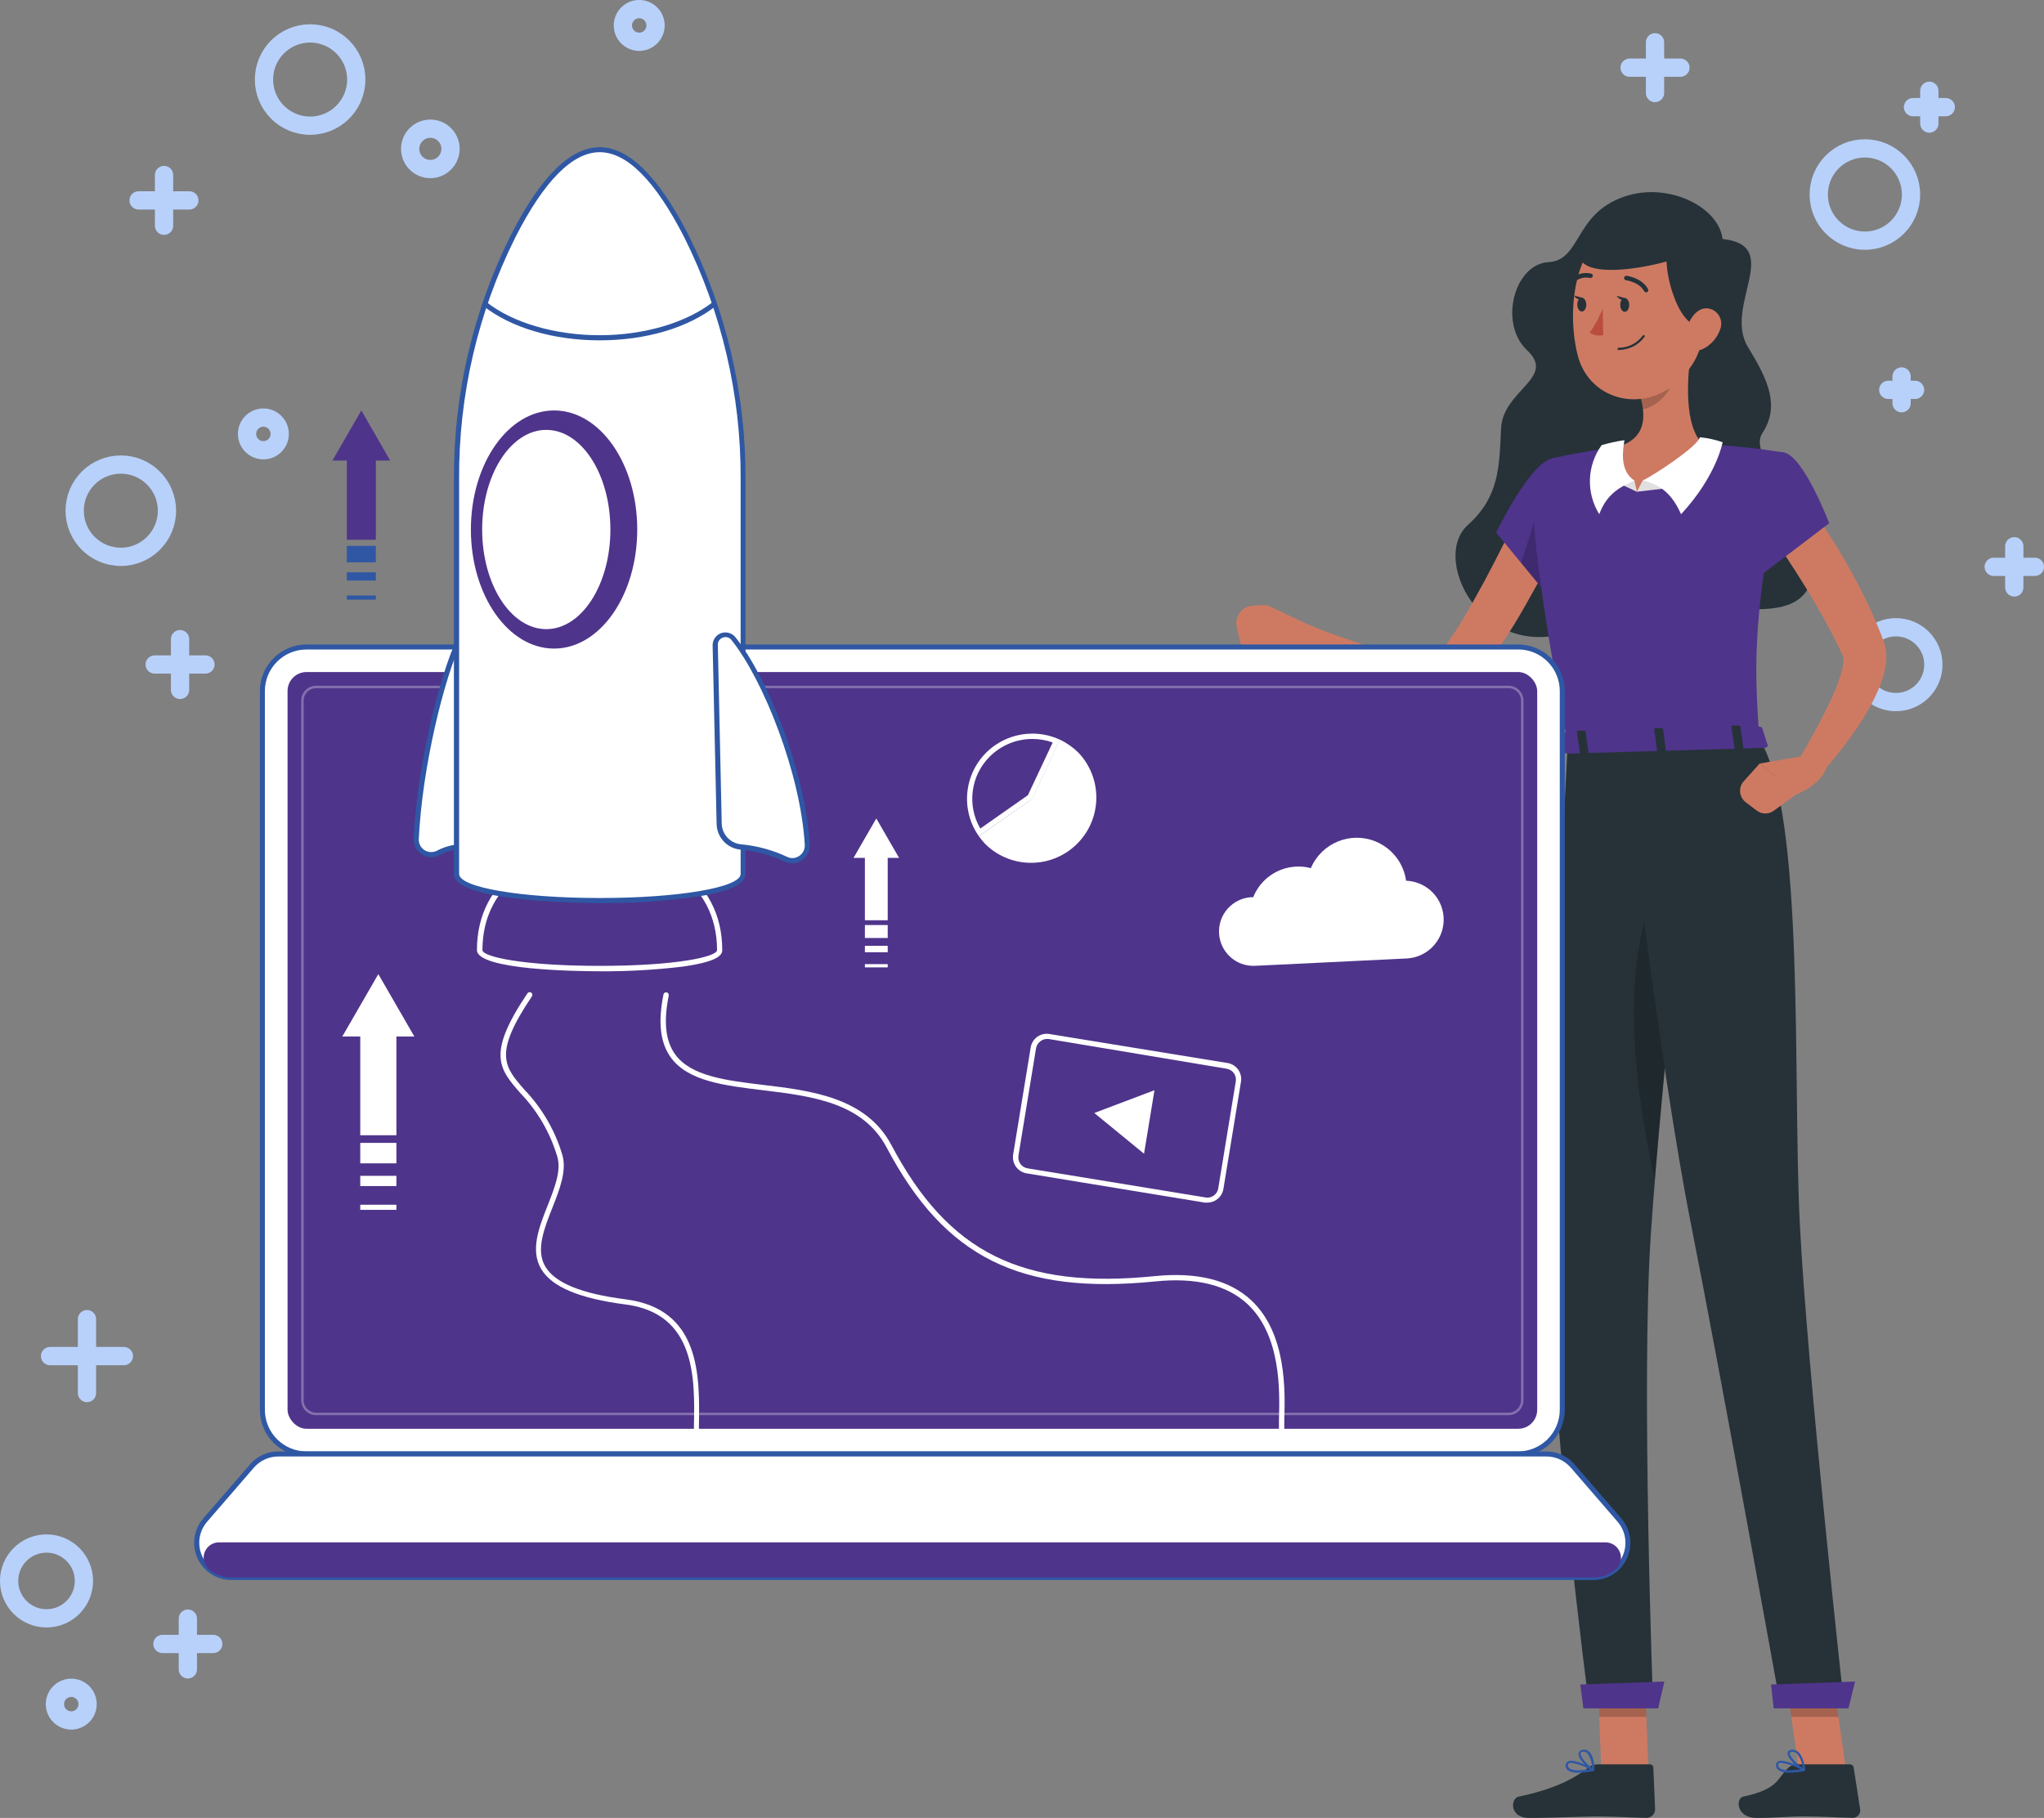 <?xml version="1.0" encoding="UTF-8"?>
<svg id="OBJECTS" xmlns="http://www.w3.org/2000/svg" viewBox="0 0 435.46 387.37">
  <rect x="0" y="0" width="435.46" height="387.37" fill="#808080" stroke="none"/>
  <defs>
    <style>
      .cls-1, .cls-2 {
        fill: #fff;
      }

      .cls-3 {
        fill: #ba4d3c;
      }

      .cls-4 {
        fill: #2f57a4;
      }

      .cls-5 {
        stroke-width: 3.89px;
      }

      .cls-5, .cls-6, .cls-7 {
        fill: none;
        stroke: #b8d1fb;
        stroke-linecap: round;
        stroke-linejoin: round;
      }

      .cls-2 {
        opacity: .3;
      }

      .cls-2, .cls-8 {
        isolation: isolate;
      }

      .cls-9 {
        fill: #e0e0e0;
      }

      .cls-10 {
        fill: #ce7a63;
      }

      .cls-8, .cls-11 {
        opacity: .2;
      }

      .cls-12 {
        fill: #4f348b;
      }

      .cls-6 {
        stroke-width: 3.89px;
      }

      .cls-7 {
        stroke-width: 3.89px;
      }

      .cls-13 {
        fill: #263238;
      }
    </style>
  </defs>
  <g>
    <g>
      <g>
        <line class="cls-6" x1="411.03" y1="19.34" x2="411.03" y2="26.33"/>
        <line class="cls-6" x1="407.55" y1="22.83" x2="414.53" y2="22.83"/>
      </g>
      <g>
        <line class="cls-6" x1="352.59" y1="9.01" x2="352.59" y2="19.82"/>
        <line class="cls-6" x1="347.18" y1="14.42" x2="358" y2="14.42"/>
      </g>
      <g>
        <line class="cls-6" x1="405.12" y1="80.22" x2="405.12" y2="85.92"/>
        <line class="cls-6" x1="402.28" y1="83.07" x2="407.99" y2="83.07"/>
      </g>
      <path class="cls-6" d="m387.47,41.45c0,5.43,4.4,9.83,9.83,9.83s9.83-4.4,9.83-9.83-4.4-9.83-9.83-9.83-9.83,4.4-9.83,9.83Z"/>
      <g>
        <line class="cls-6" x1="429.13" y1="125.17" x2="429.13" y2="116.4"/>
        <line class="cls-6" x1="433.52" y1="120.78" x2="424.75" y2="120.78"/>
      </g>
      <g>
        <line class="cls-6" x1="377.61" y1="109.31" x2="377.61" y2="100.56"/>
        <line class="cls-6" x1="381.99" y1="104.93" x2="373.22" y2="104.93"/>
      </g>
      <circle class="cls-7" cx="403.92" cy="141.63" r="7.97"/>
    </g>
    <g>
      <g>
        <line class="cls-6" x1="18.53" y1="281.09" x2="18.53" y2="296.83"/>
        <line class="cls-6" x1="10.66" y1="288.96" x2="26.39" y2="288.96"/>
      </g>
      <g>
        <line class="cls-6" x1="40.02" y1="344.9" x2="40.02" y2="355.71"/>
        <line class="cls-6" x1="34.61" y1="350.3" x2="45.43" y2="350.3"/>
      </g>
      <path class="cls-6" d="m17.88,336.87c0-4.4-3.57-7.97-7.97-7.97s-7.97,3.57-7.97,7.97,3.57,7.97,7.97,7.97,7.97-3.57,7.97-7.97Z"/>
      <path class="cls-6" d="m18.66,363.12c0-1.92-1.56-3.48-3.48-3.48s-3.48,1.56-3.48,3.48,1.56,3.48,3.48,3.48,3.48-1.56,3.48-3.48Z"/>
    </g>
    <g>
      <g>
        <line class="cls-6" x1="125.66" y1="154.08" x2="125.66" y2="161.06"/>
        <line class="cls-6" x1="122.18" y1="157.58" x2="129.16" y2="157.58"/>
      </g>
      <g>
        <line class="cls-6" x1="38.36" y1="136.19" x2="38.36" y2="147"/>
        <line class="cls-6" x1="32.95" y1="141.59" x2="43.77" y2="141.59"/>
      </g>
      <g>
        <line class="cls-6" x1="34.95" y1="37.29" x2="34.95" y2="48.1"/>
        <line class="cls-6" x1="29.53" y1="42.7" x2="40.34" y2="42.7"/>
      </g>
      <circle class="cls-5" cx="25.74" cy="108.82" r="9.83"/>
      <path class="cls-6" d="m56.24,16.95c0,5.43,4.4,9.83,9.83,9.83s9.83-4.4,9.83-9.83-4.4-9.83-9.83-9.83-9.83,4.4-9.83,9.83Z"/>
      <path class="cls-6" d="m136.63,179.06c0,5.43,4.4,9.83,9.83,9.83s9.83-4.4,9.83-9.83-4.4-9.83-9.83-9.83-9.83,4.4-9.83,9.83Z"/>
      <path class="cls-6" d="m87.38,31.72c0,2.38,1.93,4.3,4.3,4.3s4.3-1.93,4.3-4.3-1.93-4.3-4.3-4.3-4.3,1.93-4.3,4.3Z"/>
      <path class="cls-6" d="m59.59,92.46c0-1.92-1.56-3.48-3.48-3.48s-3.48,1.56-3.48,3.48,1.56,3.48,3.48,3.48,3.48-1.56,3.48-3.48Z"/>
      <path class="cls-6" d="m139.66,5.42c0-1.92-1.56-3.48-3.48-3.48s-3.48,1.56-3.48,3.48,1.56,3.48,3.48,3.48,3.48-1.56,3.48-3.48Z"/>
    </g>
  </g>
  <g>
    <g id="Character">
      <path class="cls-13" d="m366.98,50.92c-.82-6.86-11.62-12.25-20.99-9.01-10.75,3.73-9.05,13.58-16.16,13.96-7.11.38-10.67,12.98-4.45,18.81,6.22,5.83-5.21,8.45-5.59,16.63-.38,8.18-.35,14.52-7.1,20.58-8.45,7.63,4.57,32.2,25.96,20.96,19.17-10.06,43.17,4.42,47.46-9.51,3.71-12.06-14.48-25.15-10.67-31,3.81-5.85,1.27-11.33-3.05-18.39-5.3-8.7,7.74-21.62-5.42-23.03Z"/>
      <path class="cls-10" d="m324.35,107.86c-2.61,5.28-5.28,10.69-8.08,15.92-1.42,2.61-2.84,5.2-4.32,7.69-1.37,2.4-2.92,4.69-4.62,6.87l-.35.41c-.06.08-.14.15-.22.2-.28.19-.58.33-.9.42-1.03.29-2.1.41-3.17.37-2.71-.12-5.4-.53-8.02-1.24-2.77-.68-5.57-1.56-8.34-2.52-2.78-.96-5.6-2.05-8.28-3.17l-2.45,4.46c5.26,3.49,10.88,6.38,16.77,8.63,3.14,1.21,6.43,2.03,9.77,2.43,1.96.22,3.94.14,5.87-.24,1.17-.24,2.29-.66,3.33-1.24.58-.3,1.12-.65,1.63-1.06.26-.21.51-.44.75-.69l.51-.52c2.23-2.45,4.24-5.08,6.02-7.87,1.76-2.63,3.36-5.28,4.89-8.01,3.08-5.39,5.89-10.81,8.5-16.47l-9.3-4.38Z"/>
      <path class="cls-12" d="m330.55,98.08c-4.23-.15-11.82,15.39-11.82,15.39l11.11,13.49s12.97-16.27,11.19-21.53c-1.85-5.5-4.26-7.13-10.48-7.35Z"/>
      <polygon class="cls-8" points="329.84 101.84 324.06 119.95 329.27 126.25 329.84 101.84"/>
      <path class="cls-10" d="m270.75,129.3l10.21,4.88.19,3.6c-2.95,2.96-9.13,1.06-9.13,1.06l-7.56-.98-.97-4.23c-.48-1.99.74-3.99,2.73-4.48.22-.05.44-.09.67-.1l2.06-.11c.62-.04,1.24.08,1.8.35Z"/>
      <polygon class="cls-10" points="351.19 377.11 341.15 377.11 340.23 353.87 350.28 353.87 351.19 377.11"/>
      <path class="cls-13" d="m340.21,375.95h11.28c.39-.02.72.28.74.68,0,0,0,0,0,.01l.38,8.93c-.02.98-.81,1.76-1.79,1.79-3.93-.07-5.8-.3-10.76-.3-3.05,0-10.08.32-14.29.32s-4.01-4.17-2.23-4.55c8.05-1.69,12.05-4.02,14.94-6.25.49-.39,1.1-.6,1.73-.61Z"/>
      <g class="cls-11">
        <polygon points="340.24 353.87 340.71 365.85 350.75 365.85 350.28 353.87 340.24 353.87"/>
      </g>
      <path class="cls-12" d="m326.52,103.09c-.22,6.34.88,21.13,7.55,55.69l40.76-1.2c-1.18-16.57-1.5-26.8,5.42-61.09-5.74-1.01-11.56-1.6-17.39-1.76-6.17-.26-12.36-.07-18.51.55-4.71.57-9.8,1.55-13.14,2.25-2.66.55-4.6,2.85-4.7,5.57Z"/>
      <path class="cls-10" d="m360.42,73.91c-.99,5.99-1.83,16.9,2.45,20.79,0,0-3.96,7.39-14.13,10.09-9.39-4.76-4.37-9.51-4.37-9.51,6.59-1.79,6.27-6.71,4.99-11.3l11.07-10.07Z"/>
      <polygon class="cls-9" points="348.74 104.78 349.95 102.4 356.48 103.87 348.74 104.78"/>
      <path class="cls-1" d="m349.95,102.4c2.11-.95,11.8-7.27,12.18-9.23,1.66.16,3.29.51,4.86,1.06,0,0-1.24,7.13-8.85,15.35-1.96-4.46-4.57-6.4-8.19-7.17Z"/>
      <polygon class="cls-9" points="348.74 104.78 348.19 102.4 344.19 102.68 348.74 104.78"/>
      <path class="cls-1" d="m348.19,102.4c-3.23-2.11-2.44-6.63-2.11-8.6-1.65.22-3.28.58-4.87,1.06-3.13,4.35-3.33,10.16-.5,14.71,1.56-4.21,4.24-5.74,7.48-7.17Z"/>
      <path class="cls-8" d="m355.91,78.01l-6.56,5.94c.32,1.07.54,2.16.67,3.26,2.54-.44,5.94-3.33,6.13-5.99.12-1.08.04-2.16-.23-3.21Z"/>
      <path class="cls-10" d="m363.59,61.18c-.44,9.96-.42,14.19-5.36,19.37-7.39,7.81-19.55,5.09-22.1-4.8-2.29-8.89-1.18-23.68,8.45-27.81,6.89-2.99,14.91.17,17.9,7.06.84,1.94,1.22,4.06,1.1,6.17Z"/>
      <path class="cls-13" d="m364.96,50.35c-3.68,1.85-8.76,1.52-9.72,3.75-.96,2.23,1.72,15.5,7.25,15.56,5.08-6.86,5.84-16.13,2.47-19.31Z"/>
      <path class="cls-13" d="m364.45,52c-8.12,5.15-34.94,9.96-26.17-1.65,6.64-8.81,24.15-4.38,26.17,1.65Z"/>
      <path class="cls-13" d="m333.98,158.75s-3.94,74.18-4.14,104.68c-.21,31.69,8.71,100.1,8.71,100.1h13.64s-2.59-69.13-.5-100.42c2.28-34.11,10.21-105.25,10.21-105.25l-27.93.89Z"/>
      <polygon class="cls-12" points="353.26 364.02 337.33 364.02 336.67 358.94 354.58 358.31 353.26 364.02"/>
      <path class="cls-8" d="m358.98,184.5c-1.47-1.83-3.39-.88-5.9,4.34-8.58,17.79-4.23,46.17-.55,62.51,1.65-20.34,4.37-47.16,6.45-66.85Z"/>
      <path class="cls-13" d="m347.09,64.96c0,.81-.4,1.48-.93,1.48s-.97-.63-.98-1.45.4-1.47.93-1.48.97.63.98,1.45Z"/>
      <path class="cls-13" d="m337.95,64.89c0,.81-.41,1.48-.94,1.49s-.97-.64-.98-1.46c-.01-.81.4-1.47.93-1.48s.97.64.99,1.45Z"/>
      <path class="cls-13" d="m337.2,63.48l-1.91-.53s.98,1.5,1.91.53Z"/>
      <path class="cls-3" d="m341.46,65.67c-.69,1.86-1.63,3.62-2.8,5.22.85.58,1.91.76,2.9.49l-.11-5.7Z"/>
      <path class="cls-13" d="m346.03,74.47c-.41.07-.82.1-1.24.11-.13-.03-.22-.16-.19-.29.02-.09.09-.17.19-.19,2.05.02,3.98-.95,5.19-2.6.07-.11.21-.15.32-.08,0,0,0,0,0,0,.11.07.15.21.08.32,0,0,0,0,0,0-1.03,1.45-2.59,2.43-4.35,2.71Z"/>
      <path class="cls-10" d="m366.44,70.25c-.64,1.81-1.96,3.29-3.69,4.13-2.31,1.06-3.89-.89-3.59-3.29.26-2.17,1.79-5.28,4.28-5.4,1.81,0,3.27,1.48,3.26,3.29,0,.43-.09.86-.26,1.26Z"/>
      <path class="cls-13" d="m350.78,62.29c-.2.03-.4-.06-.5-.24-1.06-1.95-3.83-2.33-3.87-2.33-.26-.04-.44-.28-.41-.54.03-.26.27-.45.53-.41,0,0,0,0,0,0,.14,0,3.33.46,4.57,2.84.13.23.04.52-.19.64l-.15.04Z"/>
      <path class="cls-13" d="m335.16,60.2c-.26.05-.51-.12-.56-.38-.03-.17.03-.35.17-.46,1.15-1.02,2.73-1.41,4.23-1.06.25.08.39.34.32.59-.07.25-.33.4-.59.33,0,0,0,0,0,0h0c-1.18-.26-2.42.07-3.32.89-.07.05-.16.08-.24.08Z"/>
      <path class="cls-10" d="m376.15,112.18c2.89,4.15,5.81,8.58,8.52,12.96,2.7,4.35,5.17,8.83,7.39,13.45l.4.86.2.43c.05.11,0,0,0,0h0s.1.16.1.49c0,.93-.15,1.85-.41,2.74-.68,2.31-1.56,4.56-2.63,6.73-2.18,4.57-4.8,9.19-7.46,13.66l4,3.17c3.83-3.99,7.27-8.33,10.29-12.97,1.61-2.45,2.97-5.07,4.06-7.8.65-1.62,1.07-3.34,1.23-5.08.1-1.17,0-2.34-.31-3.48-.04-.17-.09-.33-.15-.5l-.16-.43-.19-.49-.38-.99c-1.06-2.63-2.18-5.17-3.4-7.66-1.23-2.49-2.55-4.9-3.89-7.3-2.74-4.78-5.76-9.4-9.02-13.84l-8.2,6.05Z"/>
      <path class="cls-12" d="m380.26,96.46c4.12,1.12,9.44,15.03,9.44,15.03l-15.51,11.81s-6.14-11.62-4.57-16.9c1.58-5.56,5.93-11.22,10.64-9.94Z"/>
      <path class="cls-4" d="m336.27,377.73c-.84.08-1.68-.13-2.38-.61-.3-.31-.42-.75-.32-1.16.05-.27.23-.51.48-.63,1.3-.68,5.09,1.37,5.52,1.61.08.05.12.15.1.24-.02.1-.11.18-.21.2-1.05.22-2.12.34-3.19.36Zm-1.58-2.11c-.16,0-.31.03-.45.1-.1.05-.17.14-.18.25-.08.27,0,.56.2.76.55.55,2.19.64,4.46.27-1.25-.7-2.61-1.17-4.02-1.38Z"/>
      <path class="cls-4" d="m339.42,377.36h-.1c-1.14-.55-3.3-2.71-2.99-3.84.06-.27.3-.61.96-.68.46-.06.93.09,1.27.41,1.16,1.06,1.12,3.75,1.12,3.87,0,.09-.05.17-.13.21-.04.03-.09.04-.14.03Zm-2.02-4.08h-.14c-.44,0-.49.21-.51.27-.18.69,1.26,2.39,2.41,3.17.03-1.11-.32-2.21-.97-3.11-.21-.21-.49-.33-.79-.34Z"/>
      <polygon class="cls-10" points="393.28 377.11 383.24 377.11 379.9 353.87 389.94 353.87 393.28 377.11"/>
      <path class="cls-13" d="m382.82,375.95h11.28c.4,0,.75.29.81.69l1.39,8.93c.11.87-.5,1.66-1.37,1.77-.07,0-.14.01-.21.01-3.93-.07-5.83-.3-10.8-.3-3.05,0-5.55.32-9.76.32s-4.49-4.17-2.74-4.55c7.85-1.69,7.1-4.02,9.72-6.25.47-.39,1.06-.61,1.67-.61Z"/>
      <path class="cls-4" d="m381.26,377.73c-.86.07-1.72-.14-2.45-.61-.33-.29-.49-.73-.44-1.16.02-.27.17-.5.4-.63,1.23-.68,5.28,1.37,5.7,1.61.09.04.14.14.13.24,0,.1-.08.18-.18.2-1.04.22-2.1.34-3.16.36Zm-1.82-2.11c-.15,0-.31.02-.44.1-.1.05-.16.15-.16.25-.03.28.07.57.29.76.61.55,2.27.64,4.49.27-1.3-.7-2.71-1.16-4.17-1.38Z"/>
      <path class="cls-4" d="m384.37,377.36h-.1c-1.2-.55-3.6-2.71-3.43-3.84,0-.27.23-.61.89-.68.48-.06.96.09,1.32.41,1.28,1.06,1.54,3.75,1.55,3.87.01.08-.02.17-.1.21-.04.03-.09.04-.14.03Zm-2.44-4.08h-.16c-.43,0-.45.21-.46.27-.11.69,1.52,2.39,2.76,3.17-.11-1.15-.57-2.23-1.32-3.11-.22-.2-.51-.32-.81-.34Z"/>
      <g class="cls-11">
        <polygon points="379.9 353.87 381.62 365.85 391.66 365.85 389.94 353.87 379.9 353.87"/>
      </g>
      <path class="cls-13" d="m374.84,157.54c9.78,15.54,7.05,72.71,8.6,103.23,1.6,31.75,9.45,102.76,9.45,102.76h-13.57s-13.03-72.27-19.11-102.91c-6.71-33.8-14.87-103.07-14.87-103.07h29.5Z"/>
      <polygon class="cls-12" points="393.8 364.02 377.87 364.02 377.3 358.94 395.21 358.31 393.8 364.02"/>
      <path class="cls-13" d="m346.34,63.56l-1.95-.53s1.02,1.5,1.95.53Z"/>
      <path class="cls-12" d="m375.43,155.13l1.15,3.62c.15.27-.18.58-.64.59l-41.96,1.25c-.37,0-.68-.16-.71-.39l-.48-3.63c0-.25.27-.48.68-.49l41.23-1.23c.28-.05.56.05.73.27Z"/>
      <path class="cls-13" d="m369.97,159.91h1.11c.22,0,.38-.13.36-.26l-.65-4.8c0-.14-.22-.25-.43-.24h-1.11c-.22,0-.38.13-.37.26l.67,4.72c.02.21.21.33.43.32Z"/>
      <path class="cls-13" d="m337.04,160.89h1.06c.22,0,.38-.13.36-.26l-.65-4.73c0-.14-.21-.24-.43-.23h-1.06c-.22,0-.38.13-.37.26l.67,4.72c.02.14.21.24.43.24Z"/>
      <path class="cls-13" d="m353.51,160.4h1.06c.22,0,.39-.13.37-.26l-.63-4.75c0-.14-.21-.24-.43-.24h-1.11c-.21,0-.38.13-.36.26l.65,4.73c.03.17.19.27.45.26Z"/>
      <path class="cls-10" d="m385.61,160.84l-10.69,1.85,7.81,6.57c-.11.07,5.93-2.26,6.54-6.45l-3.65-1.96Z"/>
      <path class="cls-10" d="m371.92,170.95l2.36,1.79c1.08.8,2.55.8,3.63,0l4.82-3.51-7.81-6.57-3.43,3.81c-1.13,1.25-1.02,3.18.23,4.31.07.06.13.11.2.17Z"/>
    </g>
    <g id="Maker_launch" data-name="Maker launch">
      <rect class="cls-1" x="55.91" y="137.85" width="276.93" height="171.96" rx="9.4" ry="9.4"/>
      <path class="cls-4" d="m65.3,310.35h258.14c5.48,0,9.92-4.45,9.93-9.93v-153.16c0-5.48-4.45-9.92-9.93-9.93H65.3c-5.48,0-9.93,4.45-9.93,9.93h0v153.16c0,5.48,4.45,9.92,9.93,9.93Zm258.14-171.96c4.89,0,8.86,3.97,8.86,8.86v153.16c-.01,4.89-3.97,8.85-8.86,8.86H65.3c-4.89,0-8.86-3.96-8.87-8.85v-153.16c0-4.89,3.97-8.86,8.86-8.86h258.15Z"/>
      <path class="cls-1" d="m59.29,309.81h270.16c2.15,0,4.19.94,5.6,2.57l9.97,11.53c2.67,3.09,2.33,7.76-.75,10.43-1.35,1.16-3.07,1.8-4.84,1.8H49.31c-4.08-.02-7.38-3.35-7.36-7.43,0-1.76.65-3.47,1.8-4.8l9.98-11.53c1.39-1.62,3.42-2.55,5.56-2.57Z"/>
      <path class="cls-4" d="m49.31,336.68h290.11c4.38,0,7.93-3.55,7.93-7.94,0-1.9-.69-3.74-1.93-5.18l-9.97-11.53c-1.5-1.75-3.69-2.75-6-2.75H59.29c-2.32-.01-4.52.99-6.03,2.75l-9.97,11.53c-2.86,3.32-2.5,8.32.82,11.19,1.44,1.24,3.28,1.93,5.18,1.93h.02Zm280.14-26.33c2,0,3.89.87,5.2,2.38l9.97,11.53c2.48,2.87,2.16,7.2-.71,9.68-1.25,1.08-2.84,1.67-4.49,1.67H49.31c-3.79,0-6.86-3.08-6.86-6.87,0-1.65.6-3.24,1.67-4.48l9.97-11.53c1.31-1.51,3.2-2.38,5.2-2.38h270.16Z"/>
      <path class="cls-12" d="m342.03,328.65c1.82,0,3.3,1.47,3.3,3.29,0,.98-.43,1.91-1.19,2.54-1.32,1.09-2.98,1.68-4.69,1.66H49.32c-1.82.02-3.58-.64-4.93-1.86-1.3-1.26-1.34-3.33-.08-4.63.62-.65,1.49-1.01,2.38-1h295.34Z"/>
      <rect class="cls-12" x="61.26" y="143.2" width="266.23" height="161.25" rx="4.05" ry="4.05"/>
      <path class="cls-2" d="m67.34,301.55h254.05c1.75,0,3.17-1.42,3.17-3.17v-149.09c0-1.75-1.42-3.17-3.17-3.17H67.34c-1.75,0-3.17,1.42-3.17,3.17v149.08c0,1.75,1.41,3.17,3.16,3.18,0,0,0,0,.01,0Zm254.05-154.91c1.47,0,2.66,1.19,2.66,2.65v149.08c0,1.46-1.19,2.65-2.65,2.65,0,0,0,0-.01,0H67.34c-1.46,0-2.65-1.19-2.65-2.65h0v-149.08c0-1.46,1.19-2.65,2.65-2.65h254.05Z"/>
      <path class="cls-12" d="m153.33,202.45c0,5.28-51.12,5.28-51.12,0,0-29.3,51.12-29.3,51.12,0Z"/>
      <path class="cls-1" d="m127.77,206.96c5.9.05,11.79-.29,17.65-.99,7.61-1.06,8.45-2.5,8.45-3.52,0-15.49-13.55-22.55-26.13-22.55h0c-12.59,0-26.13,7.06-26.13,22.55.03,4.29,21.8,4.51,26.16,4.51Zm24.99-4.51c0,1.42-8.68,3.36-24.99,3.36s-24.99-1.94-24.99-3.36c0-14.7,12.95-21.41,24.99-21.41s24.99,6.71,24.99,21.41Z"/>
      <path class="cls-1" d="m98,136.12c-3.95,8.29-8.59,27.46-9.31,42.68-.09,1.75,1.25,3.24,3,3.33.58.03,1.16-.1,1.67-.38,1.16-.64,2.42-1.08,3.73-1.28,1.53-.23,2.7-2.39,2.74-4.96l.51-38.03c.02-2.07-1.55-3.01-2.33-1.37Z"/>
      <path class="cls-4" d="m91.87,182.68c.61,0,1.21-.16,1.74-.45,1.11-.6,2.31-1.01,3.55-1.21,1.82-.27,3.17-2.59,3.17-5.48l.5-38.03c0-1.4-.61-2.54-1.54-2.75-.78-.13-1.54.31-1.81,1.06h0c-3.92,8.22-8.62,27.46-9.36,42.89-.07,1.34.6,2.61,1.74,3.32.59.41,1.29.64,2.01.67Zm7.15-46.85h.05c.3.06.73.64.72,1.68l-.51,38.03c0,2.3-1.06,4.23-2.28,4.45-1.36.2-2.68.63-3.9,1.27-1.29.68-2.89.19-3.57-1.09-.22-.42-.33-.89-.31-1.36.73-15.34,5.38-34.35,9.25-42.48h0c.06-.1.27-.49.54-.49Z"/>
      <path class="cls-1" d="m97.26,186.23c0,7.55,61.03,7.55,61.03,0v-84.12c.11-17.99-4.02-35.75-12.07-51.83-5.07-9.95-11.42-18.34-18.4-18.34s-13.37,8.36-18.44,18.34c-8.07,16.09-12.22,33.86-12.12,51.86v84.09Z"/>
      <path class="cls-4" d="m127.77,192.43c7.05.07,14.1-.41,21.07-1.43,6.72-1.06,9.98-2.67,9.98-4.77v-84.12c.09-18.08-4.09-35.93-12.18-52.11-6.34-12.36-12.68-18.63-18.88-18.63s-12.57,6.23-18.88,18.63c-8.09,16.17-12.26,34.02-12.18,52.11v84.12h0c0,6.03,27.88,6.2,31.05,6.2Zm0-160c5.79,0,11.82,6.07,17.96,18.05,8.02,16.02,12.15,33.71,12.06,51.62v84.12c0,2.88-13.17,5.13-29.99,5.13s-29.99-2.25-29.99-5.13v-84.12c-.1-17.91,4.02-35.6,12.03-51.62,6.11-11.98,12.14-18.05,17.93-18.05Z"/>
      <path class="cls-4" d="m127.77,72.52c9.84,0,18.9-2.68,24.83-7.39l-.67-.83c-5.66,4.47-14.7,7.13-24.17,7.13s-18.53-2.63-24.17-7.1l-.67.83c5.94,4.68,14.99,7.36,24.83,7.36Z"/>
      <path class="cls-1" d="m156.28,136.12c6.82,8.51,14.79,28.52,15.7,43.91.12,1.75-1.2,3.26-2.95,3.37-.53.04-1.07-.06-1.55-.29-3.04-1.44-6.31-2.33-9.65-2.63-2.57-.25-4.55-2.38-4.61-4.96l-.83-38.03c0-1.21.97-2.19,2.17-2.2.67,0,1.31.3,1.72.83Z"/>
      <path class="cls-4" d="m168.81,183.95c2.07-.02,3.73-1.72,3.71-3.79,0-.05,0-.11,0-.16-.89-15.52-9.04-35.76-15.84-44.21h0c-.94-1.18-2.65-1.38-3.83-.44-.66.53-1.04,1.33-1.03,2.18l.85,38.03c.05,2.86,2.24,5.22,5.08,5.48,3.3.29,6.52,1.17,9.51,2.59.49.22,1.03.33,1.56.32Zm-12.94-47.53c6.67,8.33,14.7,28.29,15.58,43.6.06.95-.4,1.85-1.19,2.37-.75.52-1.72.6-2.55.2-3.1-1.46-6.43-2.37-9.84-2.68-2.3-.22-4.07-2.13-4.11-4.44l-.83-38.03c-.04-.7.39-1.35,1.06-1.58.67-.26,1.43-.04,1.87.53l.02.03Z"/>
      <ellipse class="cls-12" cx="118.04" cy="112.83" rx="17.72" ry="25.37"/>
      <ellipse class="cls-1" cx="116.38" cy="112.83" rx="13.66" ry="21.23"/>
      <path class="cls-1" d="m273.04,305.03c.32,0,.57-.26.57-.58v-2c.18-5.95.55-18.31-7.06-25.4-4.64-4.32-11.56-6.04-20.54-5.13-28.23,2.85-43.96-4.96-56.09-27.9-5.39-10.18-17.07-11.62-27.39-12.85-7.89-.95-15.34-1.86-18.7-6.51-2.05-2.85-2.49-6.94-1.36-12.52.06-.31-.13-.61-.44-.68s-.61.13-.68.44h0c-1.2,5.92-.7,10.3,1.55,13.41,3.65,5.06,11.34,5.99,19.49,6.98,10.56,1.28,21.41,2.6,26.51,12.24,12.39,23.43,28.44,31.42,57.22,28.52,8.65-.89,15.26.75,19.65,4.83,7.22,6.74,6.87,18.76,6.7,24.53v2.04c0,.31.26.56.57.57Z"/>
      <path class="cls-1" d="m148.33,305.03c.31,0,.56-.26.57-.57v-.59c.18-10.56.42-24.94-15.58-27-9.51-1.21-15.08-3.51-17.15-6.99-2.07-3.49-.24-8.12,1.53-12.57,1.51-3.84,3.08-7.82,2.11-11.19-1.55-5.23-4.33-10.01-8.1-13.94-4.29-4.91-6.65-7.62,1.61-19.87.18-.26.11-.62-.15-.8-.26-.18-.62-.11-.8.15-8.75,12.98-6.02,16.1-1.51,21.26,3.66,3.82,6.35,8.45,7.86,13.52.89,2.99-.54,6.6-2.05,10.44-1.85,4.67-3.75,9.51-1.37,13.53,2.26,3.81,8.14,6.28,17.96,7.55,14.98,1.93,14.79,15.75,14.58,25.85v.6c0,.31.24.58.56.58h0l-.05.03Z"/>
      <path class="cls-1" d="m266.63,191.18h.36c1.5-3.77,5.06-6.32,9.11-6.52,1.07-.06,2.14.05,3.17.33,2.29-5.4,8.52-7.92,13.91-5.64,3.44,1.46,5.86,4.62,6.38,8.32,4.58.16,8.16,4,8,8.57-.15,4.27-3.51,7.72-7.77,7.99l-32.41,1.57c-4.04.2-7.47-2.92-7.67-6.96-.2-4.04,2.92-7.47,6.96-7.67h-.04Z"/>
      <path class="cls-1" d="m219.91,157.46h0c-3.38,0-6.63,1.35-9.03,3.73-4.09,4.06-4.93,10.37-2.04,15.36l10.15-7.11,5.28-11.23c-1.39-.5-2.85-.75-4.32-.75m0-1.14c2.02,0,4.02.44,5.85,1.3l-5.86,12.59-11.41,7.96c-4.4-6.29-2.87-14.95,3.42-19.34,2.34-1.64,5.13-2.51,7.98-2.51h.02Z"/>
      <path class="cls-1" d="m219.9,170.21l-11.37,7.96c.47.66.99,1.29,1.56,1.86,5.57,5.29,14.37,5.06,19.65-.51,5.1-5.37,5.1-13.79,0-19.15-1.15-1.14-2.49-2.08-3.96-2.77l-5.88,12.6Z"/>
      <path class="cls-1" d="m257.22,256.25c1.7,0,3.15-1.23,3.42-2.92l3.74-22.82c.32-1.89-.96-3.68-2.85-4,0,0-.01,0-.02,0l-37.94-6.18c-1.89-.32-3.67.96-3.99,2.85,0,0,0,.02,0,.03l-3.74,22.82c-.3,1.89.98,3.68,2.87,3.99h0l37.94,6.23c.19.02.38.02.57,0Zm-34.21-34.86h.38l37.96,6.34c1.27.22,2.13,1.41,1.93,2.68l-3.74,22.82c-.1.61-.44,1.16-.95,1.52-.5.37-1.12.52-1.73.41l-37.95-6.21c-1.28-.21-2.14-1.42-1.93-2.7,0-.01,0-.03,0-.04l3.74-22.82c.1-.61.44-1.16.94-1.52.39-.3.85-.47,1.34-.49Zm-4.23,28.03h0Z"/>
      <polygon class="cls-1" points="233.13 237.16 245.95 232.31 243.73 245.84 233.13 237.16"/>
      <rect class="cls-1" x="76.75" y="218.73" width="7.7" height="23.17"/>
      <rect class="cls-1" x="76.75" y="243.53" width="7.7" height="4.36"/>
      <rect class="cls-1" x="76.75" y="250.55" width="7.7" height="2.18"/>
      <rect class="cls-1" x="76.75" y="256.71" width="7.7" height="1.09"/>
      <polygon class="cls-1" points="88.28 220.87 80.6 207.57 72.92 220.87 88.28 220.87"/>
      <rect class="cls-1" x="184.26" y="181.46" width="4.86" height="14.63"/>
      <rect class="cls-1" x="184.26" y="197.11" width="4.86" height="2.76"/>
      <rect class="cls-1" x="184.26" y="201.54" width="4.86" height="1.37"/>
      <rect class="cls-1" x="184.26" y="205.44" width="4.86" height=".69"/>
      <polygon class="cls-1" points="191.54 182.8 186.69 174.4 181.84 182.8 191.54 182.8"/>
      <rect class="cls-12" x="73.89" y="96.42" width="6.18" height="18.59"/>
      <rect class="cls-4" x="73.89" y="116.32" width="6.18" height="3.5"/>
      <rect class="cls-4" x="73.89" y="121.95" width="6.18" height="1.75"/>
      <rect class="cls-4" x="73.89" y="126.89" width="6.18" height=".88"/>
      <polygon class="cls-12" points="83.13 98.14 76.98 87.46 70.82 98.14 83.13 98.14"/>
    </g>
  </g>
</svg>